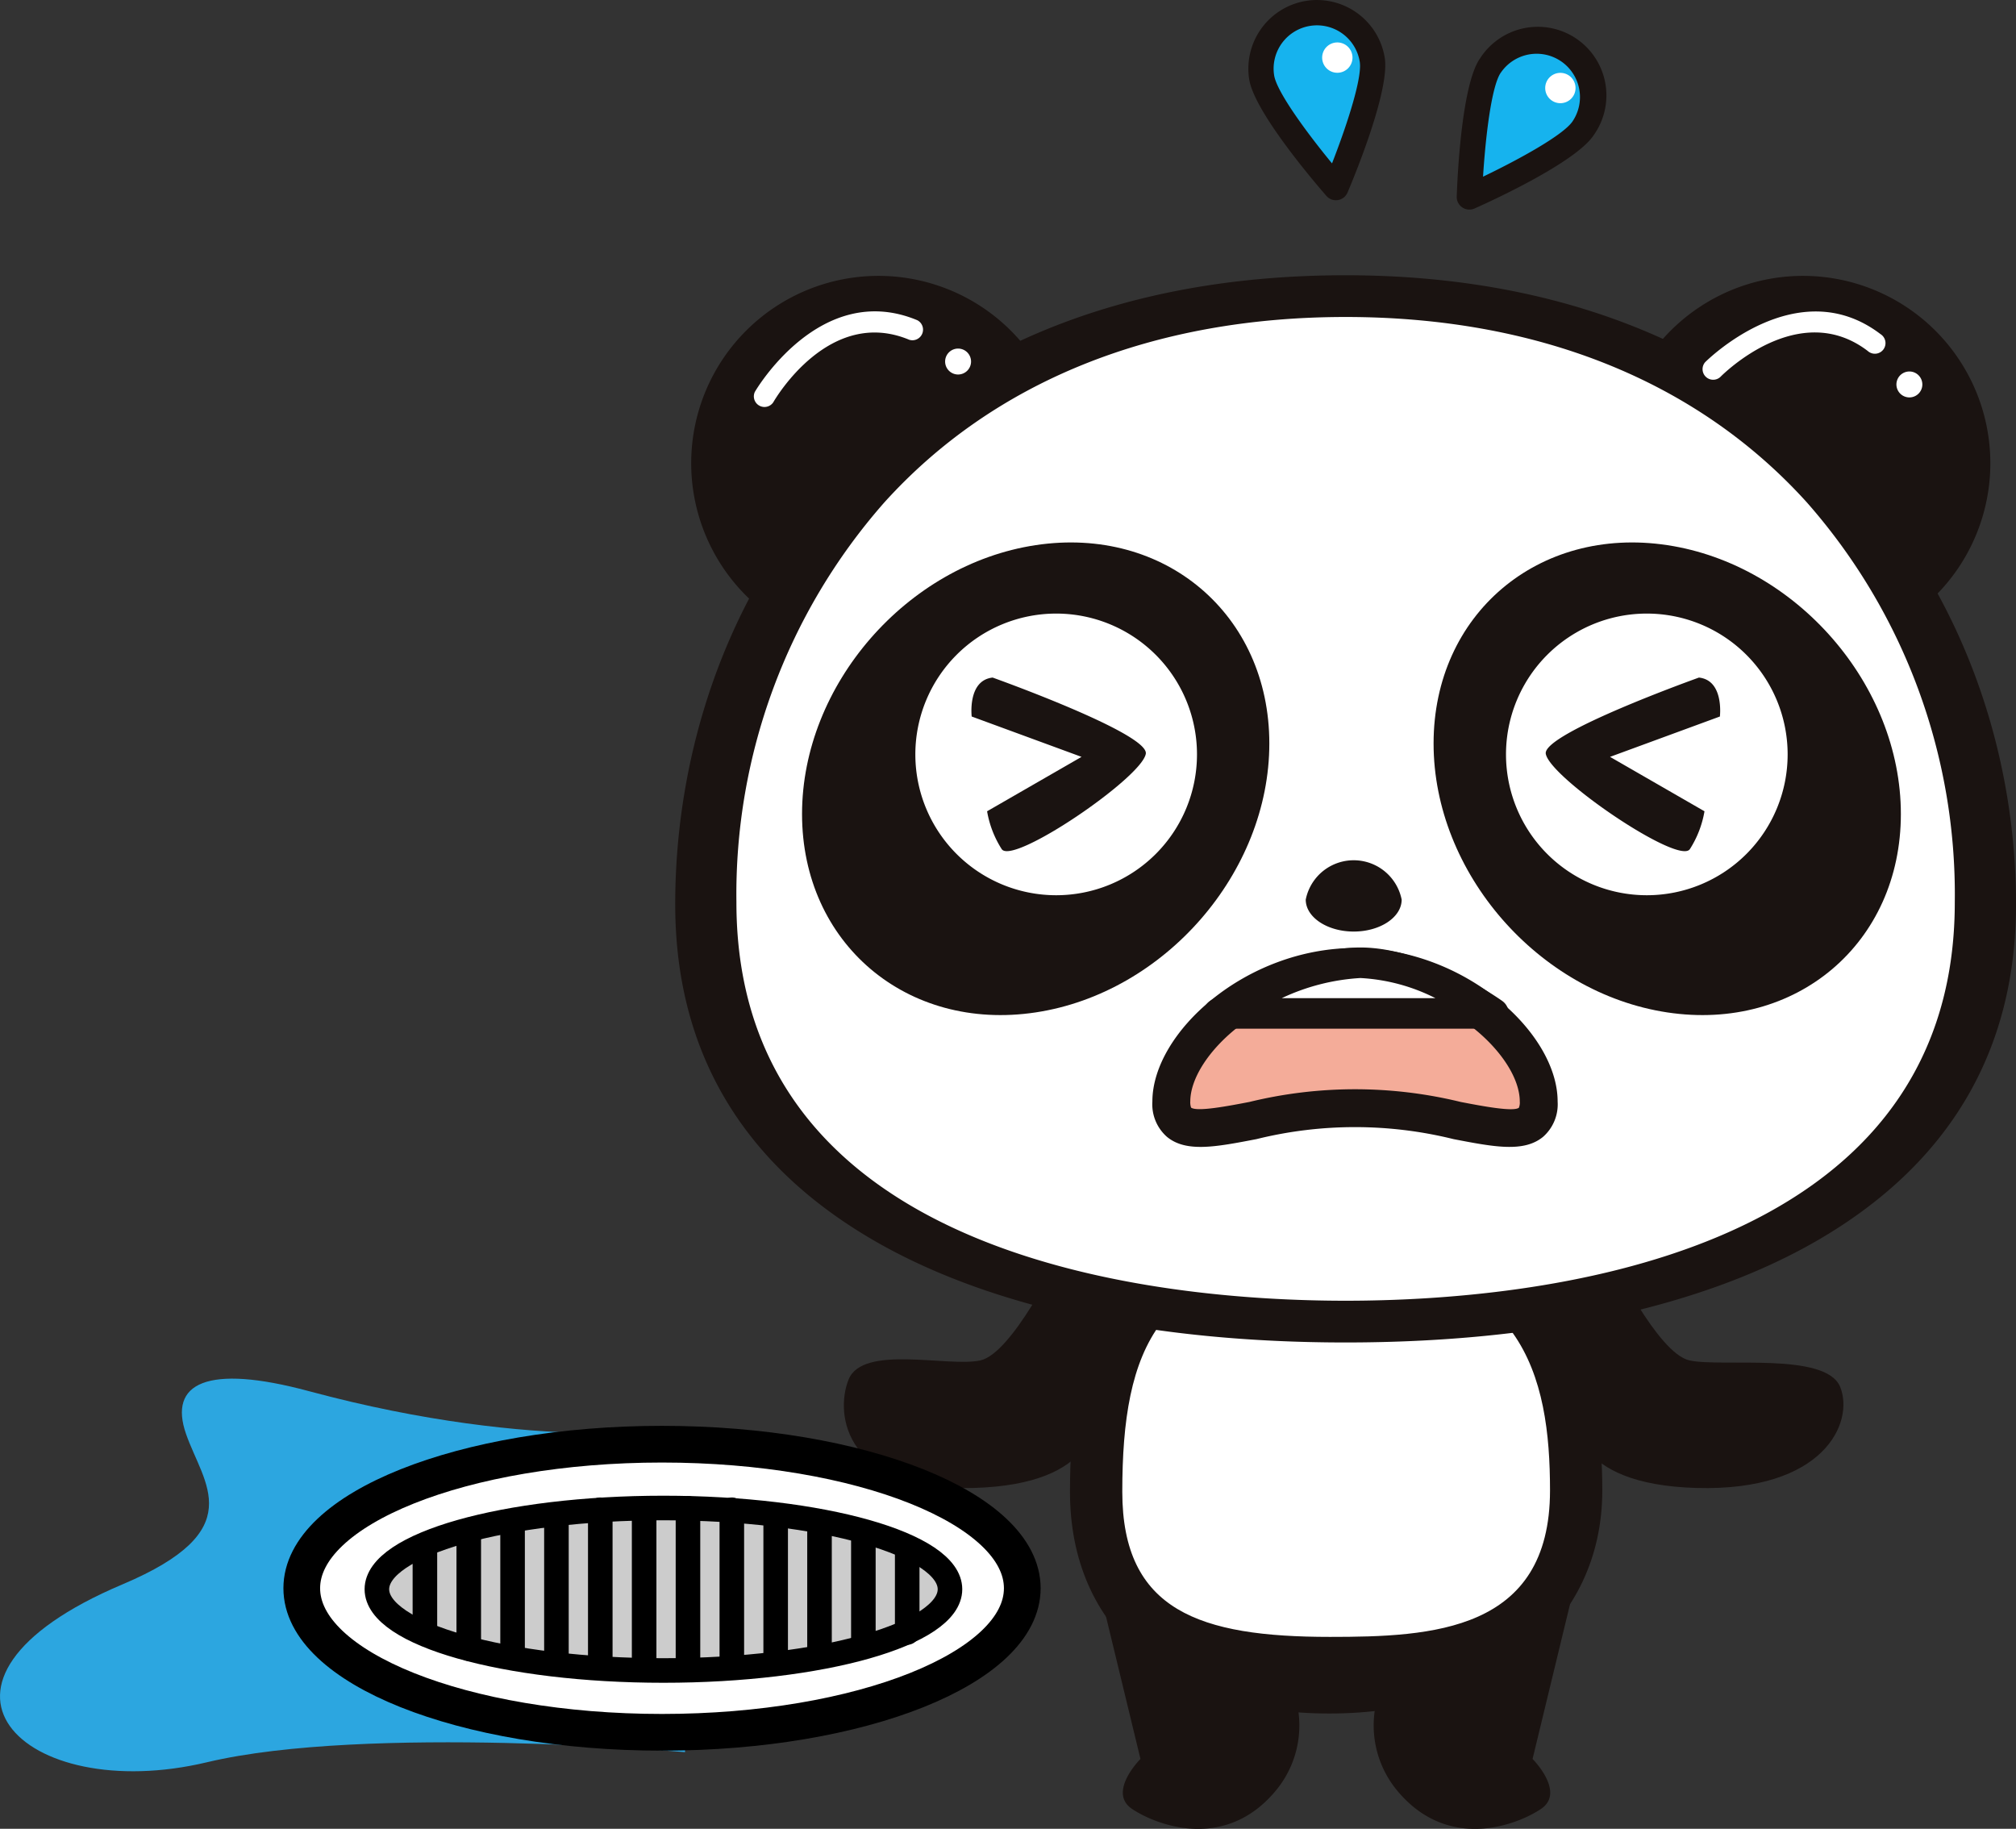 <svg height="120.602" width="132.953" xmlns="http://www.w3.org/2000/svg"><rect width="100%" height="100%" fill="#333333" stroke="none"/><path d="m106.277 82.937s3.037 6.309 5.14 6.776 9.009-.58 9.944 1.757-1.065 6.89-9.477 6.655-7.944-4.674-7.944-4.674l-3.973-9.58z" fill="#1a1311"/><path d="m69.796 82.937s-3.038 6.309-5.141 6.776-7.758-1.073-8.693 1.264-.186 7.383 8.226 7.149 7.944-4.674 7.944-4.674l3.972-9.58z" fill="#1a1311"/><path d="m70.288 30.545a12.352 12.352 0 1 1 -12.352-12.352 12.354 12.354 0 0 1 12.352 12.352z" fill="#1a1311"/><path d="m131.261 30.545a12.353 12.353 0 1 1 -12.352-12.352 12.355 12.355 0 0 1 12.352 12.352z" fill="#1a1311"/><path d="m72.639 105.362 2.573 10.634s-2.2 2.2-.548 3.3 6.084 2.747 9.38-1.1a6.727 6.727 0 0 0 .68-7.885s-9.343-2.752-12.085-4.949z" fill="#1a1311"/><path d="m103.645 105.362-2.574 10.634s2.2 2.2.55 3.3-6.085 2.747-9.382-1.1a6.73 6.73 0 0 1 -.68-7.885s9.341-2.752 12.086-4.949z" fill="#1a1311"/><path d="m104.626 98.285c0 8.947-7.592 13.669-16.958 13.669s-16.056-4.632-16.056-13.578 2.136-16.29 16.056-16.29 16.958 7.251 16.958 16.199z" fill="#fff"/><path d="m70.564 98.376c0 9.021 6.553 14.623 17.1 14.623 10.769 0 18.006-5.913 18.006-14.714 0-7.4-1.868-17.244-18.006-17.244-15.028 0-17.1 8.332-17.1 17.335zm3.45 0c0-9.412 2.291-15.244 13.693-15.244 12.79 0 14.515 7.661 14.515 15.154 0 9.317-7.82 9.66-14.515 9.66-8.574 0-13.693-1.723-13.693-9.57z" fill="#1a1311"/><path d="m129.962 59.636c0 19.684-18.454 27.849-41.221 27.849s-41.22-8.166-41.22-27.849 12.949-40.438 41.22-40.438 41.221 20.756 41.221 40.438z" fill="#fff"/><path d="m44.53 59.636c0 9.695 4.426 17.164 13.157 22.2 7.591 4.379 18.329 6.694 31.054 6.694s23.464-2.315 31.055-6.694c8.731-5.038 13.158-12.508 13.158-22.2 0-19.979-13.835-41.484-44.212-41.484-31.356 0-44.212 21.991-44.212 41.484zm4.036-.125a39.1 39.1 0 0 1 9.747-26.369c7.23-8.006 17.751-12.238 30.428-12.238s23.2 4.232 30.429 12.238a39.108 39.108 0 0 1 9.746 26.369c0 23.707-28.1 26.267-40.175 26.267s-40.175-2.559-40.175-26.267z" fill="#1a1311"/><path d="m83.711 49.029c0 8.51-6.9 16.449-15.408 17.735s-15.409-4.571-15.409-13.082 6.9-16.45 15.409-17.733 15.408 4.569 15.408 13.08z" fill="#1a1311"/><path d="m78.94 49.751a9.287 9.287 0 1 1 -9.289-9.288 9.287 9.287 0 0 1 9.289 9.288z" fill="#fff"/><path d="m94.543 49.029c0 8.51 6.9 16.449 15.409 17.735s15.408-4.571 15.408-13.082-6.9-16.45-15.408-17.733-15.409 4.569-15.409 13.08z" fill="#1a1311"/><path d="m99.319 49.751a9.287 9.287 0 1 0 9.289-9.288 9.287 9.287 0 0 0 -9.289 9.288z" fill="#fff"/><path d="m64.04 23.841a.855.855 0 1 1 -.855-.854.856.856 0 0 1 .855.854z" fill="#fff"/><path d="m92.438 59.326c0 1.163-1.417 2.106-3.162 2.106s-3.164-.943-3.164-2.106a3.225 3.225 0 0 1 6.326 0z" fill="#1a1311"/><path d="m49.782 25.842a.7.7 0 0 0 1.211.693c.149-.259 3.707-6.322 8.966-4.13a.7.7 0 0 0 .536-1.288c-6.397-2.666-10.67 4.65-10.713 4.725z" fill="#fff"/><path d="m126.749 25.57a.855.855 0 1 1 -.612-1.045.857.857 0 0 1 .612 1.045z" fill="#fff"/><path d="m112.452 23.886a.7.7 0 0 0 1 .976c.21-.213 5.191-5.173 9.72-1.72a.7.7 0 1 0 .846-1.108c-5.517-4.202-11.505 1.791-11.566 1.852z" fill="#fff"/><path d="m112.043 44.683s-10.337 3.69-10.1 5.028c.276 1.587 8.754 7.353 9.5 6.289a6.739 6.739 0 0 0 .966-2.5l-6.229-3.588 7.245-2.661s.288-2.39-1.382-2.568z" fill="#1a1311"/><path d="m65.464 44.683s10.337 3.69 10.1 5.028c-.276 1.587-8.755 7.353-9.5 6.289a6.738 6.738 0 0 1 -.966-2.5l6.229-3.588-7.245-2.661s-.285-2.39 1.382-2.568z" fill="#1a1311"/><path d="m101.474 72.641c0 3.649-5.423.44-12.114.44s-12.114 3.209-12.114-.44 5.424-8.875 12.114-8.875 12.114 5.224 12.114 8.875z" fill="#f4ac99"/><path d="m75.998 72.641a2.857 2.857 0 0 0 .958 2.326c1.267 1.047 3.213.672 5.905.154a27.061 27.061 0 0 1 13 0c2.693.518 4.639.892 5.906-.154a2.856 2.856 0 0 0 .957-2.326c0-4.557-6.166-10.124-13.363-10.124s-13.363 5.567-13.363 10.124zm2.5 0c0-3.012 4.867-7.626 10.865-7.626s10.865 4.614 10.865 7.626a.888.888 0 0 1 -.06.411c-.382.282-2.458-.118-3.834-.382a29.391 29.391 0 0 0 -13.941 0c-1.375.264-3.451.664-3.844.371a1.132 1.132 0 0 1 -.053-.4z" fill="#1a1311"/><path d="m80.375 66.832h18.116s-4.687-3.342-8.775-3.342-9.341 3.342-9.341 3.342z" fill="#fff"/><path d="m79.834 65.981a1.007 1.007 0 0 0 .541 1.857h18.115a1.008 1.008 0 0 0 .585-1.827c-.2-.144-5-3.528-9.36-3.528-4.325 0-9.656 3.356-9.881 3.498zm9.882-1.484a12.371 12.371 0 0 1 4.948 1.327h-10.134a14.051 14.051 0 0 1 5.187-1.327z" fill="#1a1311"/><path d="m104.4 8.465a3.692 3.692 0 1 0 -6.124-4.125c-1.139 1.69-1.375 8.648-1.375 8.648s6.36-2.832 7.499-4.523z" fill="#16b3ee"/><path d="m97.587 3.876c-1.211 1.8-1.476 7.883-1.517 9.085a.834.834 0 0 0 1.172.789c1.1-.489 6.638-3.021 7.849-4.819a4.524 4.524 0 1 0 -7.5-5.054zm1.381.931a2.858 2.858 0 0 1 4.742 3.193c-.616.915-3.567 2.529-5.905 3.651.162-2.589.548-5.931 1.162-6.847z" fill="#1a1311"/><path d="m83.205 5.1a3.691 3.691 0 1 1 7.291-1.158c.32 2.013-2.4 8.422-2.4 8.422s-4.571-5.247-4.891-7.264z" fill="#16b3ee"/><path d="m86.143.057a4.531 4.531 0 0 0 -3.76 5.178c.34 2.141 4.3 6.773 5.087 7.68a.833.833 0 0 0 1.4-.222c.469-1.107 2.794-6.737 2.453-8.878a4.529 4.529 0 0 0 -5.18-3.758zm-2.15 4.468a2.859 2.859 0 0 1 5.682-.447 1.885 1.885 0 0 1 .018.271c0 1.282-.973 4.188-1.848 6.425-1.647-2-3.643-4.712-3.816-5.8a2.863 2.863 0 0 1 -.036-.45z" fill="#1a1311"/><path d="m89.195 3.799a1 1 0 1 1 -1-1 1 1 0 0 1 1 1z" fill="#fff"/><path d="m103.905 5.805a1 1 0 1 1 -1-1 1 1 0 0 1 1 1z" fill="#fff"/><path d="m45.176 115.546s-21.02-1.834-31.529.668c-12.115 2.884-20.687-5.338-5.569-11.732 8.442-3.57 5.347-6.593 4.191-9.919-1.167-3.352 1.369-4.637 8.1-2.823 15.293 4.121 25.136 2.453 25.136 2.453z" fill="#2ca6e0"/><g stroke="#000" stroke-linecap="round" stroke-linejoin="round"><path d="m19.901 104.738c0-5.248 10.638-9.5 23.759-9.5s23.758 4.255 23.758 9.5-10.637 9.5-23.758 9.5-23.759-4.252-23.759-9.5z" fill="#fff" stroke-width="2.42"/><path d="m24.855 104.804c0-2.958 8.459-5.358 18.895-5.358s18.9 2.4 18.9 5.358-8.461 5.358-18.9 5.358-18.895-2.401-18.895-5.358z" fill="#ccc" stroke-width="1.62"/><path d="m28.022 102.357v5.301" fill="none" stroke-width="1.62"/><path d="m30.914 101.393v7.326" fill="none" stroke-width="1.62"/><path d="m33.804 100.332v8.58" fill="none" stroke-width="1.62"/><path d="m36.696 99.946v9.641" fill="none" stroke-width="1.62"/><path d="m39.588 99.562v10.313" fill="none" stroke-width="1.62"/><path d="m42.48 99.946v10.026" fill="none" stroke-width="1.62"/><path d="m45.371 99.465v10.603" fill="none" stroke-width="1.62"/><path d="m48.263 99.562v9.832" fill="none" stroke-width="1.62"/><path d="m51.155 100.332v8.965" fill="none" stroke-width="1.62"/><path d="m54.046 100.526v8.387" fill="none" stroke-width="1.62"/><path d="m56.938 101.393v6.652" fill="none" stroke-width="1.62"/><path d="m59.829 102.357v5.301" fill="none" stroke-width="1.62"/></g></svg>